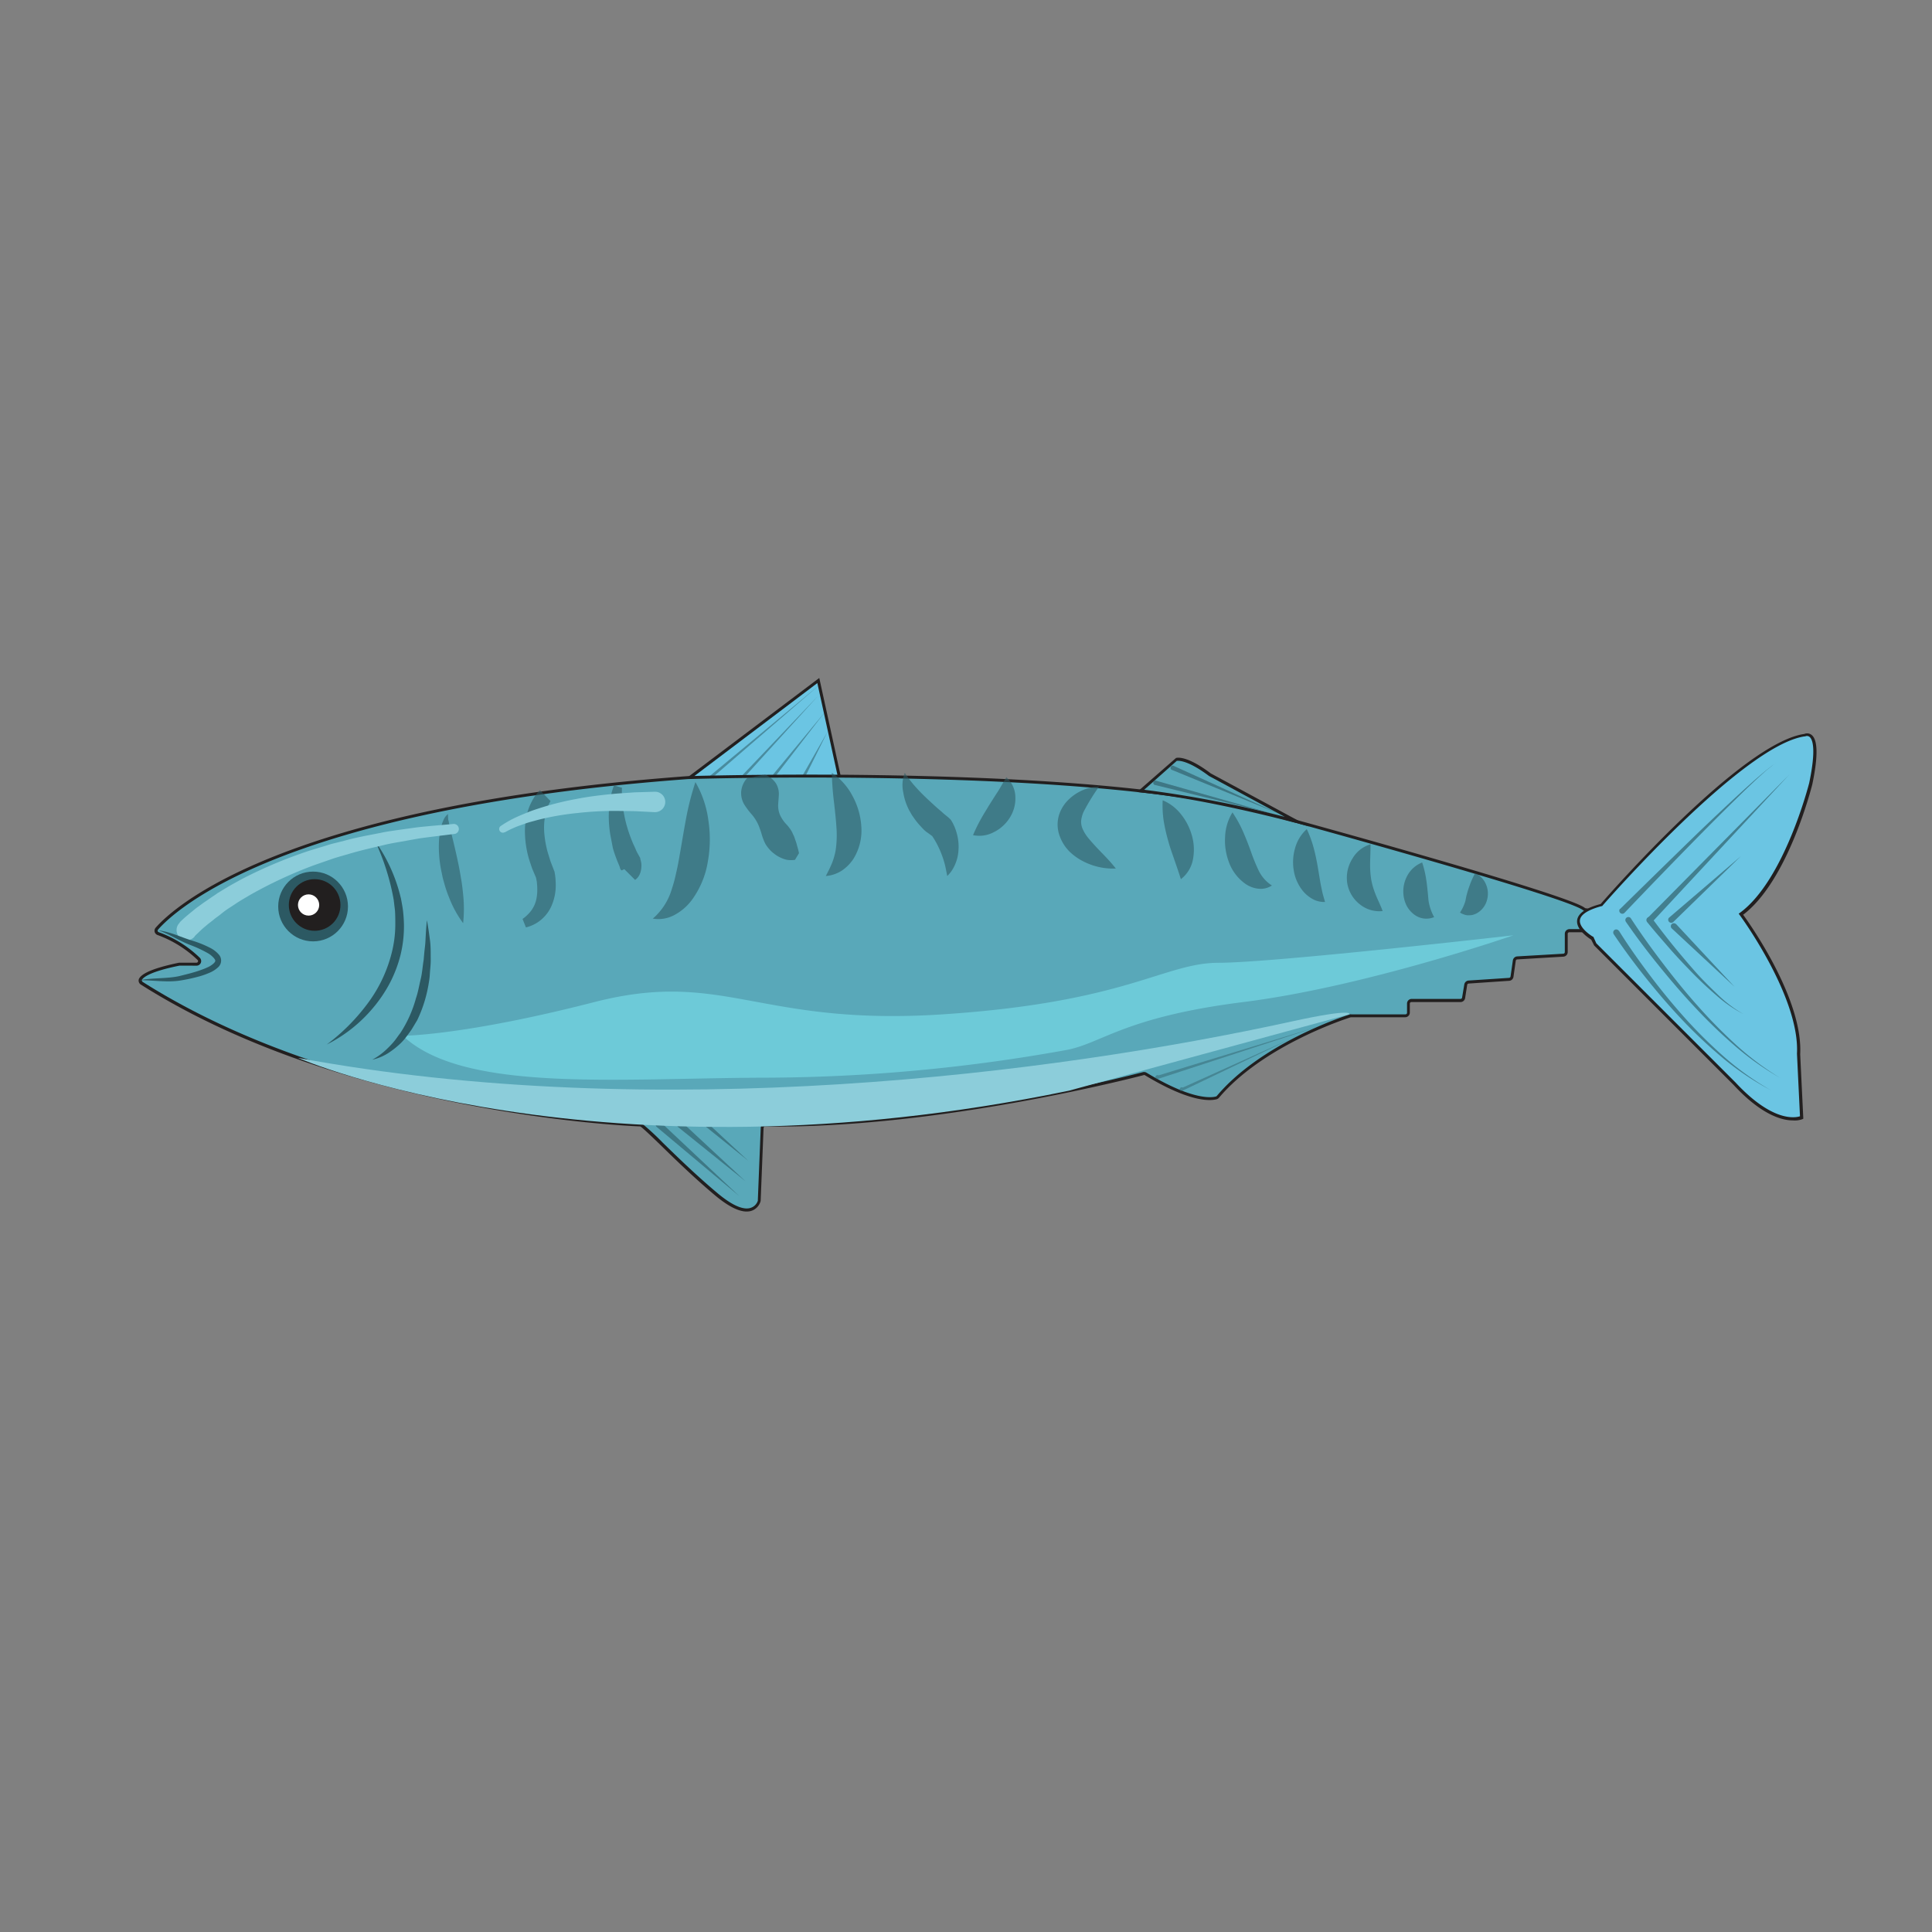 <svg xmlns="http://www.w3.org/2000/svg" width="360" height="360" viewBox="0 0 360 360"><rect x="0" y="0" width="360" height="360" fill="#808080" stroke="none"/><title>Fish</title><polygon points="127.04 146.01 152.48 126.79 156.44 144.88 127.04 146.01" fill="#6bc5e3"/><path d="M126.15,146.33l26.51-20,4.12,18.85Zm26.15-19.05L127.93,145.7l28.16-1.09Z" fill="#221f1f"/><g opacity="0.53"><path d="M130.81,145.8l21.86-18.15-21.49,18.58a.28.28,0,1,1-.37-.43Z" fill="#2c5963"/><path d="M137.29,145.54l15.19-15.92-14.78,16.3a.27.27,0,0,1-.4,0,.29.29,0,0,1,0-.4Z" fill="#2c5963"/><path d="M143.49,145l10.26-12.37-9.81,12.72a.29.29,0,0,1-.4,0,.27.27,0,0,1,0-.39Z" fill="#2c5963"/><path d="M149.4,144.75l4.77-8.35L149.9,145a.28.28,0,0,1-.38.13.29.29,0,0,1-.13-.38Z" fill="#2c5963"/></g><path d="M29.47,174a.59.59,0,0,1-.25-.94c3.37-3.84,23.48-22.57,98.95-28.14,0,0,77.74-2.54,109.4,7.07,0,0,54.55,14.88,57.57,17.43a.5.5,0,0,0,.28.12l7.23,1a.59.59,0,0,1,.5.58v1.74a.58.58,0,0,1-.58.58H292.42a.58.58,0,0,0-.58.59v3.39a.59.59,0,0,1-.55.58l-8.58.5a.6.6,0,0,0-.55.5l-.43,3a.59.59,0,0,1-.54.5l-7.54.5a.59.59,0,0,0-.54.49L272.7,186a.59.59,0,0,1-.57.49H263a.58.58,0,0,0-.59.58v1.66a.58.58,0,0,1-.58.58H251.79l-.18,0c-1.29.42-16.55,5.46-24.69,15.12a.51.51,0,0,1-.26.18c-.79.24-4.45.84-13.19-4.46a.59.59,0,0,0-.45-.06c-3.22.83-39.26,10-70.44,9.56a.57.57,0,0,0-.58.55l-.54,13.49a.86.86,0,0,1,0,.17c-.21.6-1.68,3.95-7.89-1.22-6.52-5.43-12.52-11.91-14-12.91a.63.63,0,0,0-.31-.1c-3.15-.12-55.06-2.44-92.85-26.39a.59.59,0,0,1-.19-.81c.42-.64,2-1.69,7.2-2.75H36.6a.58.58,0,0,0,.4-1A21.14,21.14,0,0,0,29.47,174Z" fill="#59a8b9"/><path d="M139.11,225.75c-1.5,0-3.43-1-5.75-2.91-3.89-3.25-7.58-6.84-10.26-9.46-1.75-1.7-3.13-3-3.7-3.44a.43.43,0,0,0-.16-.05c-2.22-.08-55-2.35-93-26.43a.87.87,0,0,1-.39-.55.82.82,0,0,1,.12-.65c.69-1.06,3.17-2,7.37-2.87l.18,0H36.6a.3.3,0,0,0,.21-.52,21.17,21.17,0,0,0-7.42-4.63h0a.86.86,0,0,1-.57-.59.87.87,0,0,1,.19-.79c3.28-3.74,23.46-22.65,99.14-28.24.79,0,78.16-2.44,109.5,7.08,2.22.6,54.64,14.92,57.68,17.49a.22.22,0,0,0,.13.05l7.23,1a.87.87,0,0,1,.74.86v1.74a.87.87,0,0,1-.86.87H292.42a.3.3,0,0,0-.3.3v3.39a.86.86,0,0,1-.81.86l-8.59.51a.29.29,0,0,0-.28.25l-.43,3a.86.86,0,0,1-.8.74l-7.55.51a.28.28,0,0,0-.27.25L273,186a.87.87,0,0,1-.85.72H263a.29.29,0,0,0-.3.3v1.66a.87.87,0,0,1-.87.87H251.7c-1.67.53-16.53,5.5-24.56,15a.89.89,0,0,1-.4.27c-1,.28-4.7.8-13.42-4.48a.27.27,0,0,0-.23,0c-3.85,1-37.88,9.58-68.38,9.58h-2.13a.28.28,0,0,0-.3.28l-.54,13.5a.69.69,0,0,1-.05.24,2.64,2.64,0,0,1-1.76,1.71A3.12,3.12,0,0,1,139.11,225.75ZM33.53,179.93h-.07c-5.31,1.07-6.67,2.1-7,2.62a.31.31,0,0,0,0,.23.3.3,0,0,0,.14.19c37.87,24,90.49,26.26,92.71,26.35a.81.81,0,0,1,.46.15,47.15,47.15,0,0,1,3.77,3.5c2.68,2.61,6.36,6.19,10.23,9.42,3.26,2.72,5.09,3,6.06,2.69a2.06,2.06,0,0,0,1.38-1.34.28.28,0,0,0,0-.09l.54-13.49a.86.86,0,0,1,.86-.83h0c31,.41,66.42-8.53,70.36-9.55a.88.88,0,0,1,.67.1c8.74,5.3,12.32,4.62,12.95,4.43a.42.42,0,0,0,.14-.09c8.13-9.66,23.13-14.67,24.82-15.21a.75.75,0,0,1,.26,0h10.07a.29.29,0,0,0,.3-.3V187a.87.87,0,0,1,.87-.87h9.1a.29.29,0,0,0,.29-.25l.41-2.45a.87.87,0,0,1,.8-.72l7.55-.5a.3.3,0,0,0,.27-.26l.43-3a.88.88,0,0,1,.81-.74l8.59-.5a.3.3,0,0,0,.28-.3V174a.87.87,0,0,1,.86-.87h10.15a.3.3,0,0,0,.3-.3v-1.74a.31.31,0,0,0-.26-.3l-7.23-1a.8.8,0,0,1-.42-.18c-2.94-2.49-56.92-17.23-57.47-17.38-31.26-9.49-108.54-7.08-109.31-7.06-75.45,5.57-95.5,24.34-98.75,28.05a.3.3,0,0,0-.06.27.33.33,0,0,0,.19.21h0a21.33,21.33,0,0,1,7.63,4.75.86.86,0,0,1-.59,1.49Z" fill="#221f1f"/><path d="M212.53,147.35l6.66-5.86s1.7-.57,6.22,2.83l16.2,8.74S225.65,148.69,212.53,147.35Z" fill="#59a8b9"/><path d="M243.92,154l-2.39-.65c-.16,0-16.09-4.38-29-5.7l-.65-.07,7.25-6.34c.19-.06,2-.51,6.48,2.87Zm-30.72-6.84a209,209,0,0,1,26.2,5.05l-14.12-7.62c-3.92-2.94-5.66-2.86-6-2.82Z" fill="#221f1f"/><circle cx="58.34" cy="168.91" r="6.5" fill="#2c5963"/><circle cx="58.63" cy="168.63" r="4.81" fill="#221f1f"/><circle cx="57.5" cy="168.63" r="1.98" fill="#fff"/><path d="M60.89,194.63a37.38,37.38,0,0,0,7.6-7.63A26.49,26.49,0,0,0,73,177.51a21.75,21.75,0,0,0,.66-5.21c0-.88,0-1.76-.06-2.64-.05-.44-.11-.88-.16-1.32l-.08-.67-.12-.65a43.84,43.84,0,0,0-3.33-10.27,30.16,30.16,0,0,1,4.63,10l.17.67.13.69c.08.46.17.92.23,1.39a26.17,26.17,0,0,1,.2,2.8,22.56,22.56,0,0,1-.63,5.61,23.93,23.93,0,0,1-2,5.27,25.9,25.9,0,0,1-3.14,4.64A27,27,0,0,1,60.89,194.63Z" fill="#2c5963"/><g opacity="0.57"><path d="M83.5,151.67a2.43,2.43,0,0,0,0,.66c0,.21,0,.42.09.63.07.42.16.84.25,1.25.2.82.39,1.64.6,2.46.39,1.63.77,3.27,1.1,4.94.16.83.3,1.67.44,2.51s.23,1.7.32,2.56a25.67,25.67,0,0,1,0,5.34,20,20,0,0,1-2.59-4.71,23.14,23.14,0,0,1-.87-2.5c-.12-.43-.24-.85-.35-1.28l-.27-1.3a22.46,22.46,0,0,1-.43-5.33,14.13,14.13,0,0,1,.38-2.73,7.42,7.42,0,0,1,.46-1.35A2.75,2.75,0,0,1,83.5,151.67Z" fill="#2c5963"/><path d="M102.58,149.26a1.51,1.51,0,0,1-.13.25c-.06.1-.11.22-.17.33a5.74,5.74,0,0,0-.3.72,8.85,8.85,0,0,0-.42,1.55,12.31,12.31,0,0,0-.12,3.33,18.72,18.72,0,0,0,.63,3.41l.53,1.7.65,1.69.09.22,0,.07a8.48,8.48,0,0,1,.13.85,6.83,6.83,0,0,1,.06.78,10.16,10.16,0,0,1,0,1.56,9.55,9.55,0,0,1-.78,3.11,7.09,7.09,0,0,1-2,2.62A6.93,6.93,0,0,1,98,172.81l-.63-1.58A7.21,7.21,0,0,0,99,169.66a5.52,5.52,0,0,0,.89-1.9,8.16,8.16,0,0,0,.22-2.17,10.55,10.55,0,0,0-.07-1.13c0-.19-.06-.38-.09-.56s-.08-.39-.11-.49l.11.3-.8-1.89c-.22-.66-.45-1.31-.65-2a18.71,18.71,0,0,1-.67-4.18,13.46,13.46,0,0,1,.47-4.35,11,11,0,0,1,.86-2.08,9.31,9.31,0,0,1,.61-1c.12-.15.23-.31.37-.46a5.18,5.18,0,0,1,.48-.51Z" fill="#2c5963"/><path d="M115.89,146.78a20.76,20.76,0,0,0,.16,3.41,26.94,26.94,0,0,0,.65,3.36,27.55,27.55,0,0,0,1.09,3.21c.2.52.46,1,.68,1.54s.52,1,.78,1.5l.06.12,0,.15a4.49,4.49,0,0,1,.19.79,3.73,3.73,0,0,1,0,.83,3.88,3.88,0,0,1-.21,1,2.55,2.55,0,0,1-.95,1.27l-2-2c-.31.11-.41.23-.5.21s-.13-.06-.19-.15a1.64,1.64,0,0,1-.14-.33c0-.11-.09-.29-.11-.34l.11.26c-.24-.6-.51-1.2-.73-1.82s-.45-1.22-.6-1.86L114,157l-.19-1a18.12,18.12,0,0,1-.28-1.94,20.22,20.22,0,0,1,0-3.89,14.48,14.48,0,0,1,.88-3.82Z" fill="#2c5963"/><path d="M129.58,145.73A19.2,19.2,0,0,1,132,152.9a23.41,23.41,0,0,1-.09,7.56,16.57,16.57,0,0,1-3.06,7.33,9.81,9.81,0,0,1-3.21,2.72,6.23,6.23,0,0,1-4,.66,11.53,11.53,0,0,0,3.53-5.47,26.61,26.61,0,0,0,.81-3c.24-1,.45-2.09.63-3.17.39-2.16.74-4.39,1.17-6.68A52.31,52.31,0,0,1,129.58,145.73Z" fill="#2c5963"/><path d="M142.56,144.35a4.33,4.33,0,0,1,2,1.58,3.8,3.8,0,0,1,.57,1.9c0,.68-.1,1.41-.13,2.13a4.4,4.4,0,0,0,.39,2,6.51,6.51,0,0,0,1.12,1.62,6.05,6.05,0,0,1,.61.73,5.1,5.1,0,0,1,.48.76c.07.13.13.29.19.42a3.71,3.71,0,0,1,.19.4c.11.29.2.61.31.89s.19.66.29,1a11.61,11.61,0,0,1,.3,1.2l-.75,1.24a4.76,4.76,0,0,1-1.46,0,5.27,5.27,0,0,1-1.3-.45,5.45,5.45,0,0,1-1.12-.7,5.29,5.29,0,0,1-.94-.88,5.89,5.89,0,0,1-.72-1,11.2,11.2,0,0,1-.47-1.13c-.14-.38-.23-.77-.36-1.15s-.26-.74-.4-1.09a8.06,8.06,0,0,0-1.23-2,14.43,14.43,0,0,1-1.47-1.95,4.19,4.19,0,0,1-.56-2.25,4.23,4.23,0,0,1,1.1-2.61Z" fill="#2c5963"/><path d="M155,144a11.76,11.76,0,0,1,3.85,4.31,13.63,13.63,0,0,1,1.64,5.64,10,10,0,0,1-1.47,6.09,7.69,7.69,0,0,1-2.26,2.25,6.33,6.33,0,0,1-2.89.94,24.65,24.65,0,0,0,1.19-2.47,12.73,12.73,0,0,0,.63-2.2,18.93,18.93,0,0,0,.17-4.34c-.09-1.5-.27-3.09-.46-4.77A51.33,51.33,0,0,1,155,144Z" fill="#2c5963"/><path d="M168.59,144a21.31,21.31,0,0,0,1.94,2.54c.65.74,1.32,1.42,2,2.07s1.37,1.27,2.06,1.9c.35.31.72.6,1.06.92s.74.6,1.1.92l.38.36.1.14.14.22.1.18c.06.11.12.22.17.33s.21.44.3.67a10.92,10.92,0,0,1,.42,1.34,9,9,0,0,1,.24,2.77,7.49,7.49,0,0,1-.61,2.66,6.41,6.41,0,0,1-1.48,2.21c-.19-.89-.31-1.67-.52-2.4a17.41,17.41,0,0,0-.68-2,18.66,18.66,0,0,0-.85-1.8c-.17-.28-.31-.57-.49-.83l-.25-.38-.12-.17,0-.07s0-.06,0,0l.49.5c-.47-.34-.92-.69-1.37-1s-.86-.77-1.25-1.2a13.07,13.07,0,0,1-1.1-1.36c-.17-.24-.35-.48-.5-.73l-.44-.77a10.88,10.88,0,0,1-1.12-3.37A6.36,6.36,0,0,1,168.59,144Z" fill="#2c5963"/><path d="M181.31,155.62a30.76,30.76,0,0,1,1.57-3.19c.5-.89,1-1.66,1.42-2.38l1.41-2.22c.56-.79,1-1.71,1.82-3a5.12,5.12,0,0,1,1.67,3.66,6.69,6.69,0,0,1-1.07,3.92,7.28,7.28,0,0,1-2.91,2.63A5.77,5.77,0,0,1,181.31,155.62Z" fill="#2c5963"/><path d="M204.79,146.58A39,39,0,0,0,202,151.1a5.23,5.23,0,0,0-.54,1.82,3.24,3.24,0,0,0,.22,1.41,7,7,0,0,0,.94,1.61c.45.58,1,1.18,1.55,1.79,1.15,1.24,2.49,2.49,3.75,4.11a12.13,12.13,0,0,1-5.81-1.21,10.66,10.66,0,0,1-2.62-1.76,7.74,7.74,0,0,1-2-3,6.14,6.14,0,0,1-.16-4,6.88,6.88,0,0,1,1.92-3,8.73,8.73,0,0,1,2.65-1.7A8,8,0,0,1,204.79,146.58Z" fill="#2c5963"/><path d="M216.65,149.12a8.49,8.49,0,0,1,3.46,2.67,10.9,10.9,0,0,1,1.94,3.75,9.58,9.58,0,0,1,.28,4.37,6.06,6.06,0,0,1-2.29,3.91c-.49-1.54-.88-2.64-1.26-3.75s-.77-2.16-1.07-3.27a34.32,34.32,0,0,1-.82-3.52A18.76,18.76,0,0,1,216.65,149.12Z" fill="#2c5963"/><path d="M229.65,151.38a22.37,22.37,0,0,1,2.13,3.94c.54,1.26,1,2.47,1.4,3.61a33.72,33.72,0,0,0,1.29,3.15A6.88,6.88,0,0,0,237,165a3.78,3.78,0,0,1-2.5.6,5.19,5.19,0,0,1-2.56-1,8.48,8.48,0,0,1-3-4.09,11.28,11.28,0,0,1-.66-4.61A9.35,9.35,0,0,1,229.65,151.38Z" fill="#2c5963"/><path d="M243.5,154.49a20.47,20.47,0,0,1,1.34,3.72c.3,1.14.51,2.21.69,3.23l.5,3c.09.51.2,1,.33,1.63s.32,1.2.54,2a4.51,4.51,0,0,1-2.21-.49,6.53,6.53,0,0,1-1.78-1.4,8.06,8.06,0,0,1-1.83-3.95,9.22,9.22,0,0,1,.22-4.12A7.4,7.4,0,0,1,243.5,154.49Z" fill="#2c5963"/><path d="M255.38,157.32c0,1.53-.08,2.71-.08,3.78a17.31,17.31,0,0,0,.19,2.69,13.07,13.07,0,0,0,.69,2.5c.35,1,.9,2,1.46,3.47a5.76,5.76,0,0,1-4.18-1.19,6.33,6.33,0,0,1-2.43-4.06A6.69,6.69,0,0,1,252,160,5.78,5.78,0,0,1,255.38,157.32Z" fill="#2c5963"/><path d="M265,160.71a19.23,19.23,0,0,1,.76,3.21c.14.9.21,1.68.28,2.34s.09,1.18.19,1.86a9.6,9.6,0,0,0,1,2.77,3.74,3.74,0,0,1-3.82-.56,4.85,4.85,0,0,1-1.35-1.66,5.77,5.77,0,0,1-.55-2,6.1,6.1,0,0,1,.76-3.57A5.37,5.37,0,0,1,265,160.71Z" fill="#2c5963"/><path d="M274.88,162.69a4,4,0,0,1,2,2.07,4.38,4.38,0,0,1,.22,2.88,4,4,0,0,1-2,2.58,6,6,0,0,1-.77.28,5.46,5.46,0,0,1-.8.05,2.07,2.07,0,0,1-.76-.16,3,3,0,0,1-.72-.35,7.91,7.91,0,0,0,1-2.14c.11-.52.14-.82.27-1.25a15.54,15.54,0,0,1,.51-1.61A15.39,15.39,0,0,1,274.88,162.69Z" fill="#2c5963"/></g><path d="M33.49,171.86c.5-.5.92-.87,1.38-1.26s.92-.75,1.37-1.13.94-.7,1.41-1.05,1-.68,1.44-1,1-.65,1.45-1l1.49-.9c1-.62,2-1.14,3-1.7a84.78,84.78,0,0,1,12.69-5.33l3.28-1c.54-.18,1.1-.32,1.65-.45l1.66-.42c2.21-.61,4.46-1,6.69-1.44,1.12-.25,2.25-.38,3.37-.55l3.38-.47c2.26-.25,4.53-.42,6.79-.63a.94.94,0,0,1,.21,1.86h-.06c-2.22.29-4.44.54-6.65.85l-3.3.59c-1.1.2-2.2.37-3.28.65-2.17.51-4.35,1-6.47,1.64l-1.61.46c-.53.16-1.06.31-1.59.5l-3.14,1.09a82.44,82.44,0,0,0-12,5.56c-.94.57-1.91,1.1-2.81,1.72l-1.38.9c-.45.31-.89.63-1.33,1s-.89.64-1.31,1-.86.66-1.26,1-.83.69-1.21,1.06-.79.74-1.08,1.05l0,.05a1.9,1.9,0,1,1-2.78-2.58Z" fill="#8ccdda"/><path d="M93.28,153.93a19.9,19.9,0,0,1,3.33-1.84c.56-.26,1.14-.48,1.72-.72s1.16-.44,1.75-.63a52.64,52.64,0,0,1,7.19-1.84c2.43-.49,4.88-.77,7.34-1,1.23-.1,2.46-.17,3.69-.26l3.7-.11a1.9,1.9,0,1,1,.12,3.8h-.22l-3.57-.18-3.57-.05c-2.37,0-4.75.12-7.11.39a50,50,0,0,0-7,1.18c-.58.14-1.15.31-1.72.46s-1.13.35-1.68.55a18.54,18.54,0,0,0-3.16,1.4l-.06,0a.69.69,0,0,1-.74-1.16Z" fill="#8ccdda"/><path d="M26,182.65c2.37-.48,5.16-.25,7.49-.79,1.16-.29,2.32-.57,3.44-.94.55-.19,1.11-.38,1.63-.62a4.3,4.3,0,0,0,1.32-.85c.31-.35.32-.5,0-.89a4.34,4.34,0,0,0-1.24-1,23.38,23.38,0,0,0-3.2-1.48c-2.22-.86-3.72-1.95-6-2.75,2.4.34,4,1.2,6.3,1.92a19.77,19.77,0,0,1,3.44,1.38,5.29,5.29,0,0,1,1.59,1.23,1.68,1.68,0,0,1-.1,2.35,5.46,5.46,0,0,1-1.7,1.08,15,15,0,0,1-1.77.63,32.24,32.24,0,0,1-3.58.78C31.24,183.1,28.4,182.63,26,182.65Z" fill="#2c5963"/><path d="M298.34,168.63s26-30,37.88-31.66c0,0,3.4-1.7,1.13,9,0,0-4.52,18.09-13,24.31,0,0,11.31,15.27,10.74,26l.57,11.87s-4.52,2.26-12.44-6.22l-26-26-.56-1.13S289.86,170.89,298.34,168.63Z" fill="#6bc5e3"/><path d="M334.05,208.77c-2,0-5.82-1-11-6.59l-26-26-.55-1.09c-.46-.29-2.86-1.85-2.62-3.64.17-1.27,1.65-2.29,4.38-3,1.69-1.94,26.26-30,37.95-31.69a1.34,1.34,0,0,1,1.34.17c1.19.92,1.24,4,.15,9.21-.19.75-4.57,18-12.89,24.31,1.46,2,11.17,15.83,10.63,26l.58,12-.17.09A4.13,4.13,0,0,1,334.05,208.77Zm-36.6-33,26,26c6.86,7.35,11.08,6.52,11.95,6.23l-.56-11.67c.55-10.54-10.57-25.7-10.69-25.85l-.17-.23.23-.16c8.31-6.09,12.85-24,12.9-24.16,1.36-6.48.62-8.19.06-8.63a.77.77,0,0,0-.79-.09l-.09,0c-11.63,1.66-37.44,31.26-37.7,31.56l-.06.07-.08,0c-2.51.67-3.91,1.56-4.05,2.59-.21,1.56,2.39,3.1,2.42,3.11l.07,0Z" fill="#221f1f"/><g opacity="0.65"><path d="M301.9,169.36q7.11-7,14.32-14,3.61-3.47,7.28-6.87,1.83-1.69,3.71-3.36c.64-.54,1.26-1.09,1.91-1.62l1-.78c.32-.26.69-.46,1-.7-.34.25-.7.46-1,.73l-1,.8c-.63.55-1.24,1.12-1.86,1.68-1.21,1.14-2.42,2.29-3.6,3.46-2.39,2.33-4.74,4.69-7.08,7.06q-7,7.13-13.91,14.37a.57.57,0,0,1-.83-.77Z" fill="#2c5963"/><path d="M307,171.06l26.42-26.74-25.6,27.53a.57.57,0,0,1-.8,0,.56.56,0,0,1,0-.79Z" fill="#2c5963"/><path d="M301.65,173.41c1.82,2.91,3.83,5.74,5.91,8.49s4.27,5.42,6.59,8a90.29,90.29,0,0,0,7.38,7.26,52.52,52.52,0,0,0,8.47,6,52.78,52.78,0,0,1-8.65-5.74,89.68,89.68,0,0,1-7.62-7.1c-2.4-2.51-4.66-5.14-6.84-7.85s-4.25-5.49-6.2-8.4a.58.58,0,0,1,.16-.79.56.56,0,0,1,.78.16h0Z" fill="#2c5963"/><path d="M303.9,171.14c1.86,2.85,3.86,5.63,5.93,8.34s4.22,5.38,6.49,7.92a95.38,95.38,0,0,0,7.19,7.31,53.36,53.36,0,0,0,8.19,6.14,52.68,52.68,0,0,1-8.38-5.93,94.23,94.23,0,0,1-7.41-7.14c-2.36-2.49-4.59-5.11-6.75-7.77s-4.24-5.4-6.2-8.25a.56.56,0,0,1,.93-.64h0Z" fill="#2c5963"/><path d="M307.84,171.11c1.22,1.66,2.49,3.3,3.79,4.91s2.65,3.19,4,4.74,2.81,3,4.33,4.45a24.14,24.14,0,0,0,4.93,3.77,25,25,0,0,1-5.12-3.55c-1.59-1.36-3.1-2.79-4.55-4.28s-2.89-3-4.26-4.58-2.74-3.14-4.05-4.77a.57.57,0,0,1,.08-.8.56.56,0,0,1,.8.09h0Z" fill="#2c5963"/><path d="M311,171l13.38-11.46-12.62,12.29a.57.57,0,0,1-.79-.81Z" fill="#2c5963"/><path d="M312.31,172.18l10.91,11.71L311.51,173a.56.56,0,1,1,.77-.82Z" fill="#2c5963"/></g><g opacity="0.61"><path d="M218.72,142.72l19.69,8.95-20.06-8.22a.4.4,0,0,1-.2-.54.41.41,0,0,1,.54-.21Z" fill="#2c5963"/></g><g opacity="0.43"><path d="M215.89,200.38l29.87-9.14-30.23,9.88a.41.41,0,0,1-.21-.54.42.42,0,0,1,.55-.21Z" fill="#2c5963"/></g><g opacity="0.43"><path d="M220.42,202.64l20.26-9.14-20.63,9.88a.41.41,0,0,1-.21-.54.42.42,0,0,1,.55-.21Z" fill="#2c5963"/></g><g opacity="0.61"><path d="M215.45,145.48l21.83,6.19-22.11-5.41a.42.42,0,0,1-.26-.52.41.41,0,0,1,.52-.27Z" fill="#2c5963"/></g><g opacity="0.6"><path d="M127.08,209.11l11.83,11L126.34,210a.57.57,0,0,1,.71-.89Z" fill="#2c5963"/><path d="M130.82,208.31l8.62,8-9.16-7.37a.41.41,0,1,1,.51-.65Z" fill="#2c5963"/><path d="M123.13,209.12l14.65,13.78L122.38,210a.56.56,0,1,1,.73-.86Z" fill="#2c5963"/></g><path d="M240.63,190.35c-44.45,9.73-118.25,19.16-185.11,6.77,0,0,55.85,24.31,143.68,6.11L251.42,189S252.45,187.76,240.63,190.35Z" fill="#8ccdda"/><path d="M75.07,193s11.26,0,35.57-6.25,30.53,4.52,65,2.26,41.27-9.61,51.45-9.61S282,174.28,282,174.28s-27.71,9.61-50.32,12.44-26.57,7.91-33.36,9a319.33,319.33,0,0,1-55.4,5.09C115.73,200.85,86.42,203.75,75.07,193Z" fill="#6dcad8"/><path d="M69.37,197.46a12.5,12.5,0,0,0,2.93-2.2,15.14,15.14,0,0,0,1.22-1.32c.37-.47.72-1,1.07-1.44A22.72,22.72,0,0,0,77.51,186c.4-1.13.58-2.33.87-3.51s.36-2.4.56-3.61c.06-.61.1-1.22.17-1.83s.15-1.23.17-1.84c.07-1.23.13-2.47.27-3.73.24,1.23.4,2.47.57,3.72s.12,2.51.14,3.77c0,.63-.07,1.26-.12,1.89s-.07,1.27-.18,1.9a26.71,26.71,0,0,1-.82,3.73,24.88,24.88,0,0,1-1.39,3.59l-1,1.67c-.36.54-.75,1.05-1.14,1.57s-.85,1-1.32,1.41a14.45,14.45,0,0,1-1.51,1.2A9.36,9.36,0,0,1,69.37,197.46Z" fill="#2c5963"/></svg>
